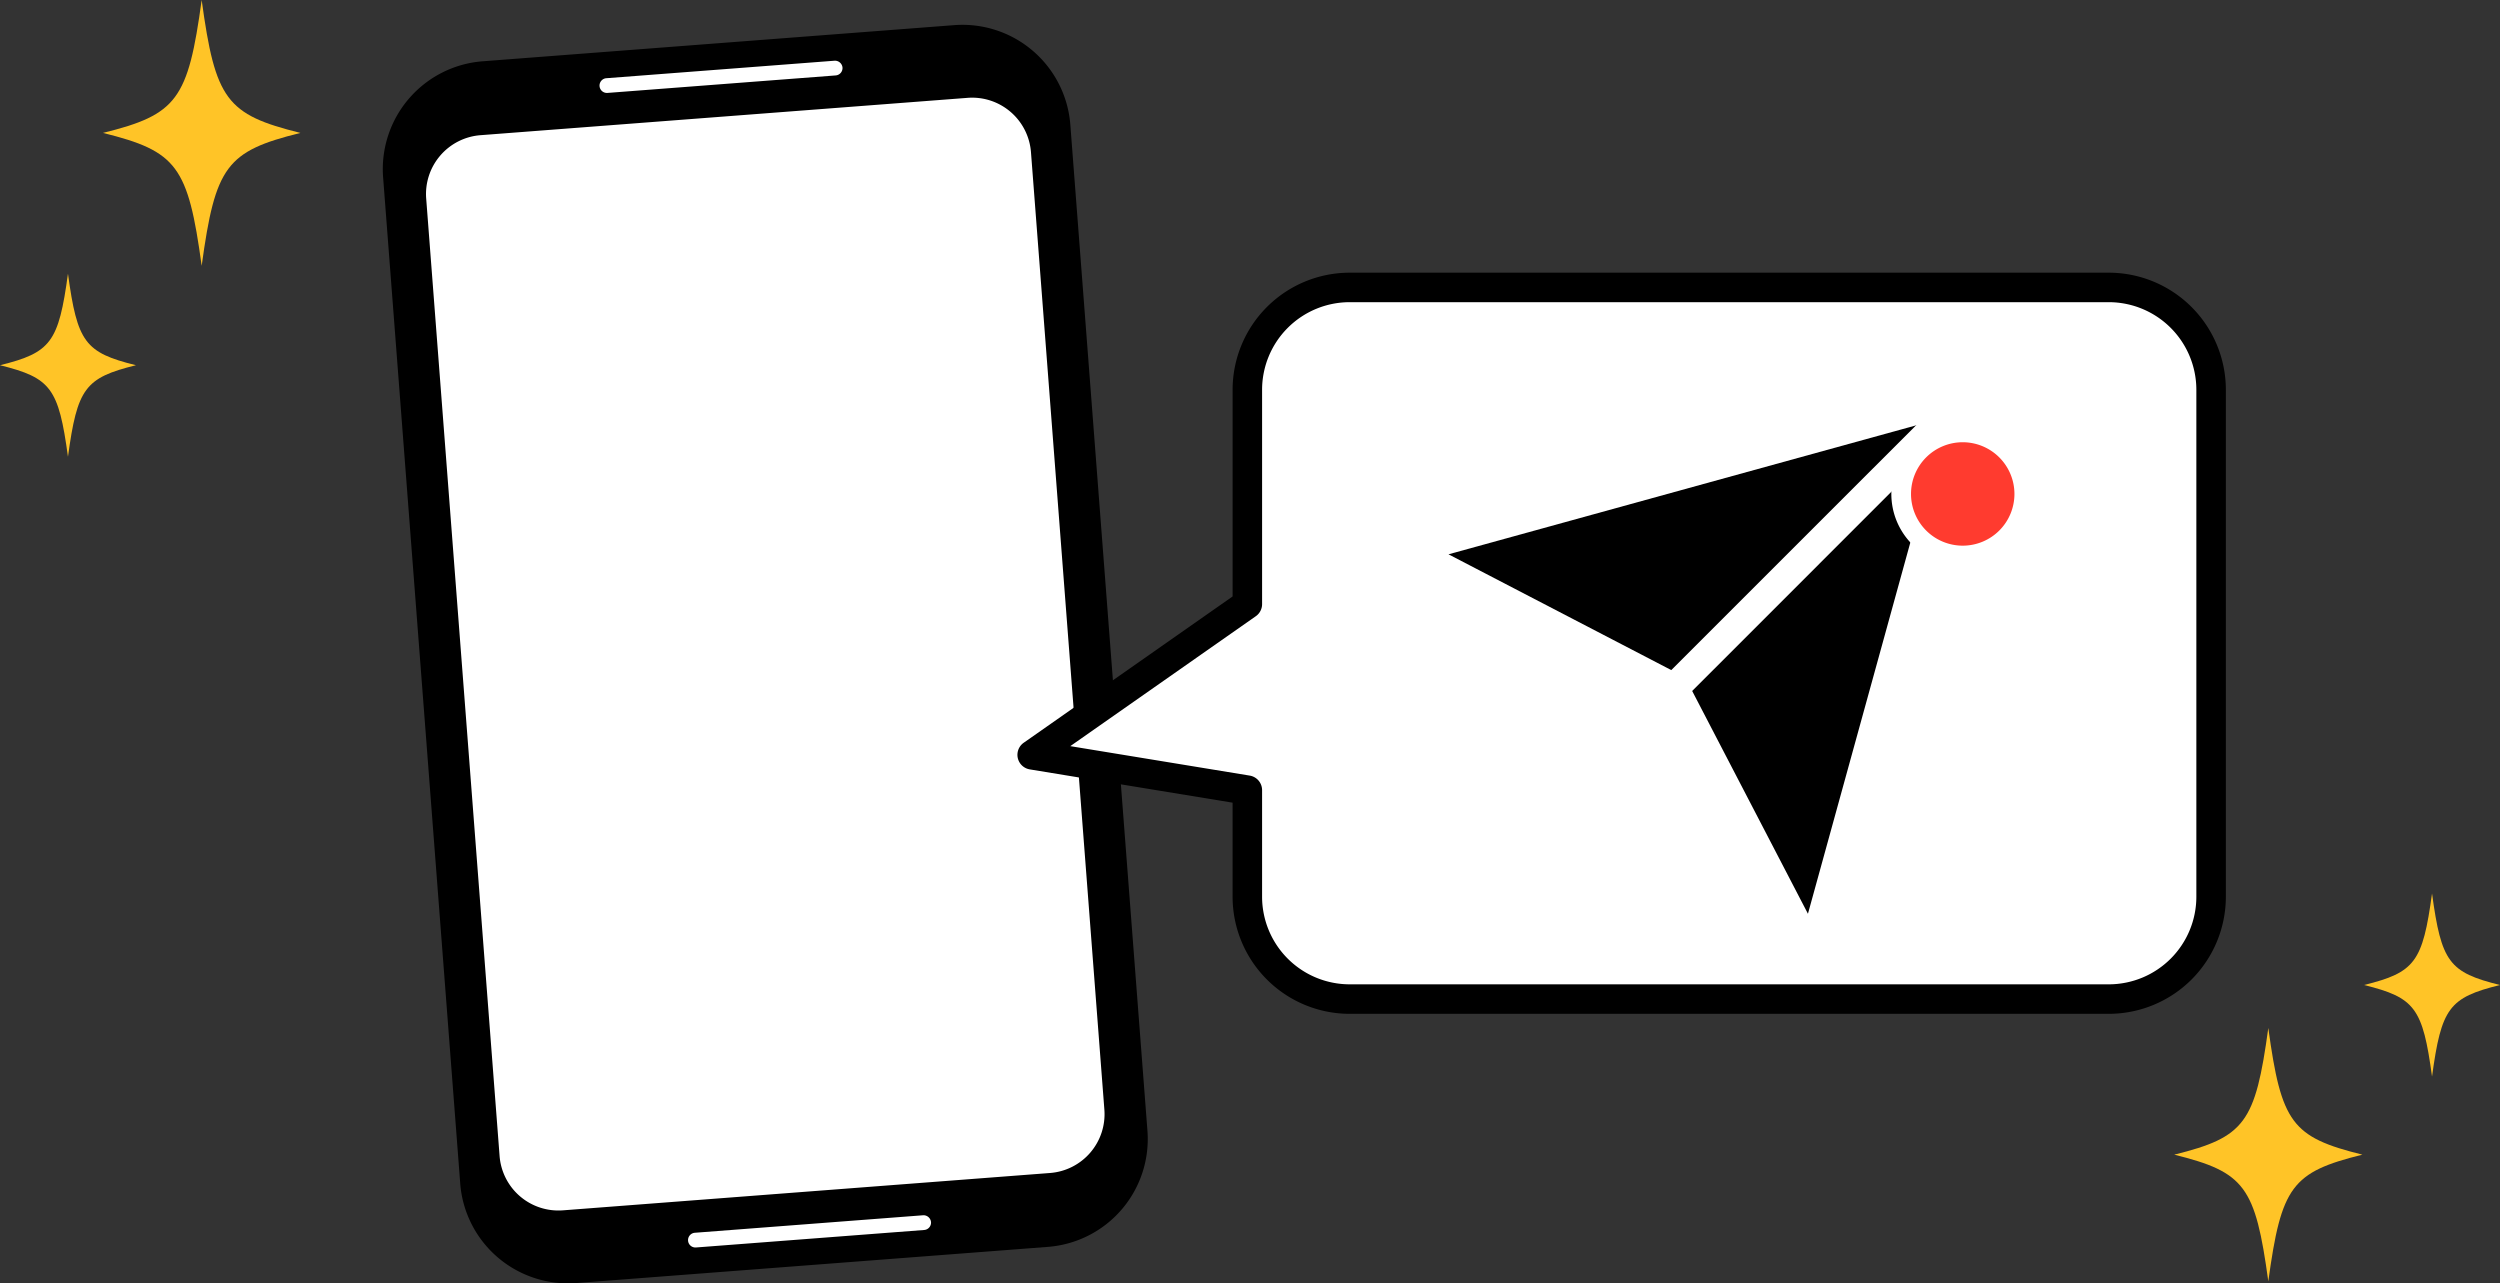 <svg id="グループ_1899" data-name="グループ 1899" xmlns="http://www.w3.org/2000/svg" xmlns:xlink="http://www.w3.org/1999/xlink" width="453.886" height="233" viewBox="0 0 453.886 233">
  <rect x="0" y="0" width="453.886" height="233" fill="#333333" stroke="none"/>
  <defs>
    <clipPath id="clip-path">
      <rect id="長方形_721" data-name="長方形 721" width="453.886" height="233" fill="none"/>
    </clipPath>
    <clipPath id="clip-path-2">
      <rect id="長方形_720" data-name="長方形 720" width="138.89" height="228.493" fill="none"/>
    </clipPath>
  </defs>
  <g id="グループ_2716" data-name="グループ 2716" transform="translate(0 0)" clip-path="url(#clip-path)">
    <g id="グループ_2715" data-name="グループ 2715" transform="translate(69.494 4.507)" style="isolation: isolate">
      <g id="グループ_2714" data-name="グループ 2714">
        <g id="グループ_2713" data-name="グループ 2713" clip-path="url(#clip-path-2)">
          <path id="パス_5445" data-name="パス 5445" d="M52.993,212.882l-14-182.656A19.636,19.636,0,0,1,57.066,9.146L142.68,2.583A19.638,19.638,0,0,1,163.76,20.66l14,182.656a19.634,19.634,0,0,1-18.077,21.08l-85.612,6.564a19.636,19.636,0,0,1-21.08-18.077" transform="translate(-38.931 -2.526)"/>
        </g>
      </g>
    </g>
    <path id="パス_5446" data-name="パス 5446" d="M56.687,202.082,43.36,28.244a10.711,10.711,0,0,1,9.861-11.5l88.44-6.78a10.708,10.708,0,0,1,11.5,9.861l13.327,173.837a10.712,10.712,0,0,1-9.861,11.5l-88.44,6.78a10.711,10.711,0,0,1-11.5-9.861" transform="translate(34.016 7.8)" fill="#fff"/>
    <path id="パス_5447" data-name="パス 5447" d="M62.313,12.027a1.339,1.339,0,0,1-.1-2.674l41.439-3.177a1.372,1.372,0,0,1,1.437,1.232,1.342,1.342,0,0,1-1.233,1.439L62.417,12.024c-.034,0-.068,0-.1,0" transform="translate(47.87 4.847)" fill="#fff"/>
    <path id="パス_5448" data-name="パス 5448" d="M71.315,129.453a1.339,1.339,0,0,1-.1-2.674l41.439-3.177a1.368,1.368,0,0,1,1.437,1.232,1.34,1.34,0,0,1-1.233,1.439L71.419,129.45c-.034,0-.068,0-.1,0" transform="translate(54.938 97.035)" fill="#fff"/>
    <path id="パス_5449" data-name="パス 5449" d="M300.45,29.234H162.615a18.572,18.572,0,0,0-18.572,18.572V86.733l-39.064,27.36,39.064,6.414v19.359a18.572,18.572,0,0,0,18.572,18.572H300.45a18.572,18.572,0,0,0,18.572-18.572V47.806A18.572,18.572,0,0,0,300.45,29.234" transform="translate(82.416 22.951)" fill="#fff"/>
    <path id="パス_5450" data-name="パス 5450" d="M301.627,162.293H163.791a21.272,21.272,0,0,1-21.248-21.249V123.956l-36.822-6.044a2.679,2.679,0,0,1-1.1-4.836l37.924-26.56V48.983a21.272,21.272,0,0,1,21.248-21.249H301.627a21.272,21.272,0,0,1,21.248,21.249v92.06a21.272,21.272,0,0,1-21.248,21.249m-188.552-48.6,32.578,5.348a2.68,2.68,0,0,1,2.246,2.644v19.359a15.912,15.912,0,0,0,15.893,15.894H301.627a15.911,15.911,0,0,0,15.892-15.894V48.983a15.91,15.91,0,0,0-15.892-15.894H163.791A15.911,15.911,0,0,0,147.9,48.983V87.912a2.675,2.675,0,0,1-1.142,2.192Z" transform="translate(81.239 21.773)"/>
    <path id="パス_5451" data-name="パス 5451" d="M46.316,24.131c-13.442,3.331-15.448,6.034-17.922,24.131-2.474-18.1-4.481-20.8-17.922-24.131C23.914,20.8,25.92,18.1,28.394,0c2.474,18.1,4.481,20.8,17.922,24.131" transform="translate(8.221)" fill="#ffc427"/>
    <path id="パス_5452" data-name="パス 5452" d="M255.293,127.55c-12.81,3.176-14.721,5.75-17.08,23-2.358-17.246-4.27-19.82-17.078-23,12.808-3.176,14.72-5.75,17.078-23,2.358,17.246,4.27,19.82,17.08,23" transform="translate(173.607 82.083)" fill="#ffc427"/>
    <path id="パス_5453" data-name="パス 5453" d="M24.68,44.453c-9.256,2.294-10.637,4.154-12.34,16.615C10.635,48.607,9.256,46.747,0,44.453,9.256,42.16,10.635,40.3,12.34,27.838c1.7,12.462,3.085,14.322,12.34,16.615" transform="translate(0 21.855)" fill="#ffc427"/>
    <path id="パス_5454" data-name="パス 5454" d="M265.122,107.489c-9.256,2.294-10.637,4.154-12.34,16.615-1.7-12.462-3.085-14.322-12.34-16.615,9.256-2.294,10.635-4.154,12.34-16.615,1.7,12.462,3.085,14.322,12.34,16.615" transform="translate(188.764 71.343)" fill="#ffc427"/>
    <path id="パス_5455" data-name="パス 5455" d="M237.432,42.456l-90.11,24.85,42.565,22.121a1.368,1.368,0,0,1,.58.58l22.115,42.56Z" transform="translate(115.658 33.331)"/>
    <path id="パス_5456" data-name="パス 5456" d="M172.254,94.016a2.678,2.678,0,0,1-1.894-4.572l47.706-47.7a2.677,2.677,0,0,1,3.786,3.786l-47.7,47.706a2.669,2.669,0,0,1-1.894.784" transform="translate(133.13 32.153)" fill="#fff"/>
    <path id="パス_5457" data-name="パス 5457" d="M215.71,55.151a11.174,11.174,0,1,1-11.175-11.175A11.175,11.175,0,0,1,215.71,55.151" transform="translate(151.804 34.524)" fill="#ff3b2f"/>
    <path id="パス_5458" data-name="パス 5458" d="M205.323,68.9a12.96,12.96,0,1,1,12.96-12.96,12.975,12.975,0,0,1-12.96,12.96m0-22.349a9.389,9.389,0,1,0,9.389,9.389,9.4,9.4,0,0,0-9.389-9.389" transform="translate(151.019 33.739)" fill="#fff"/>
  </g>
</svg>
